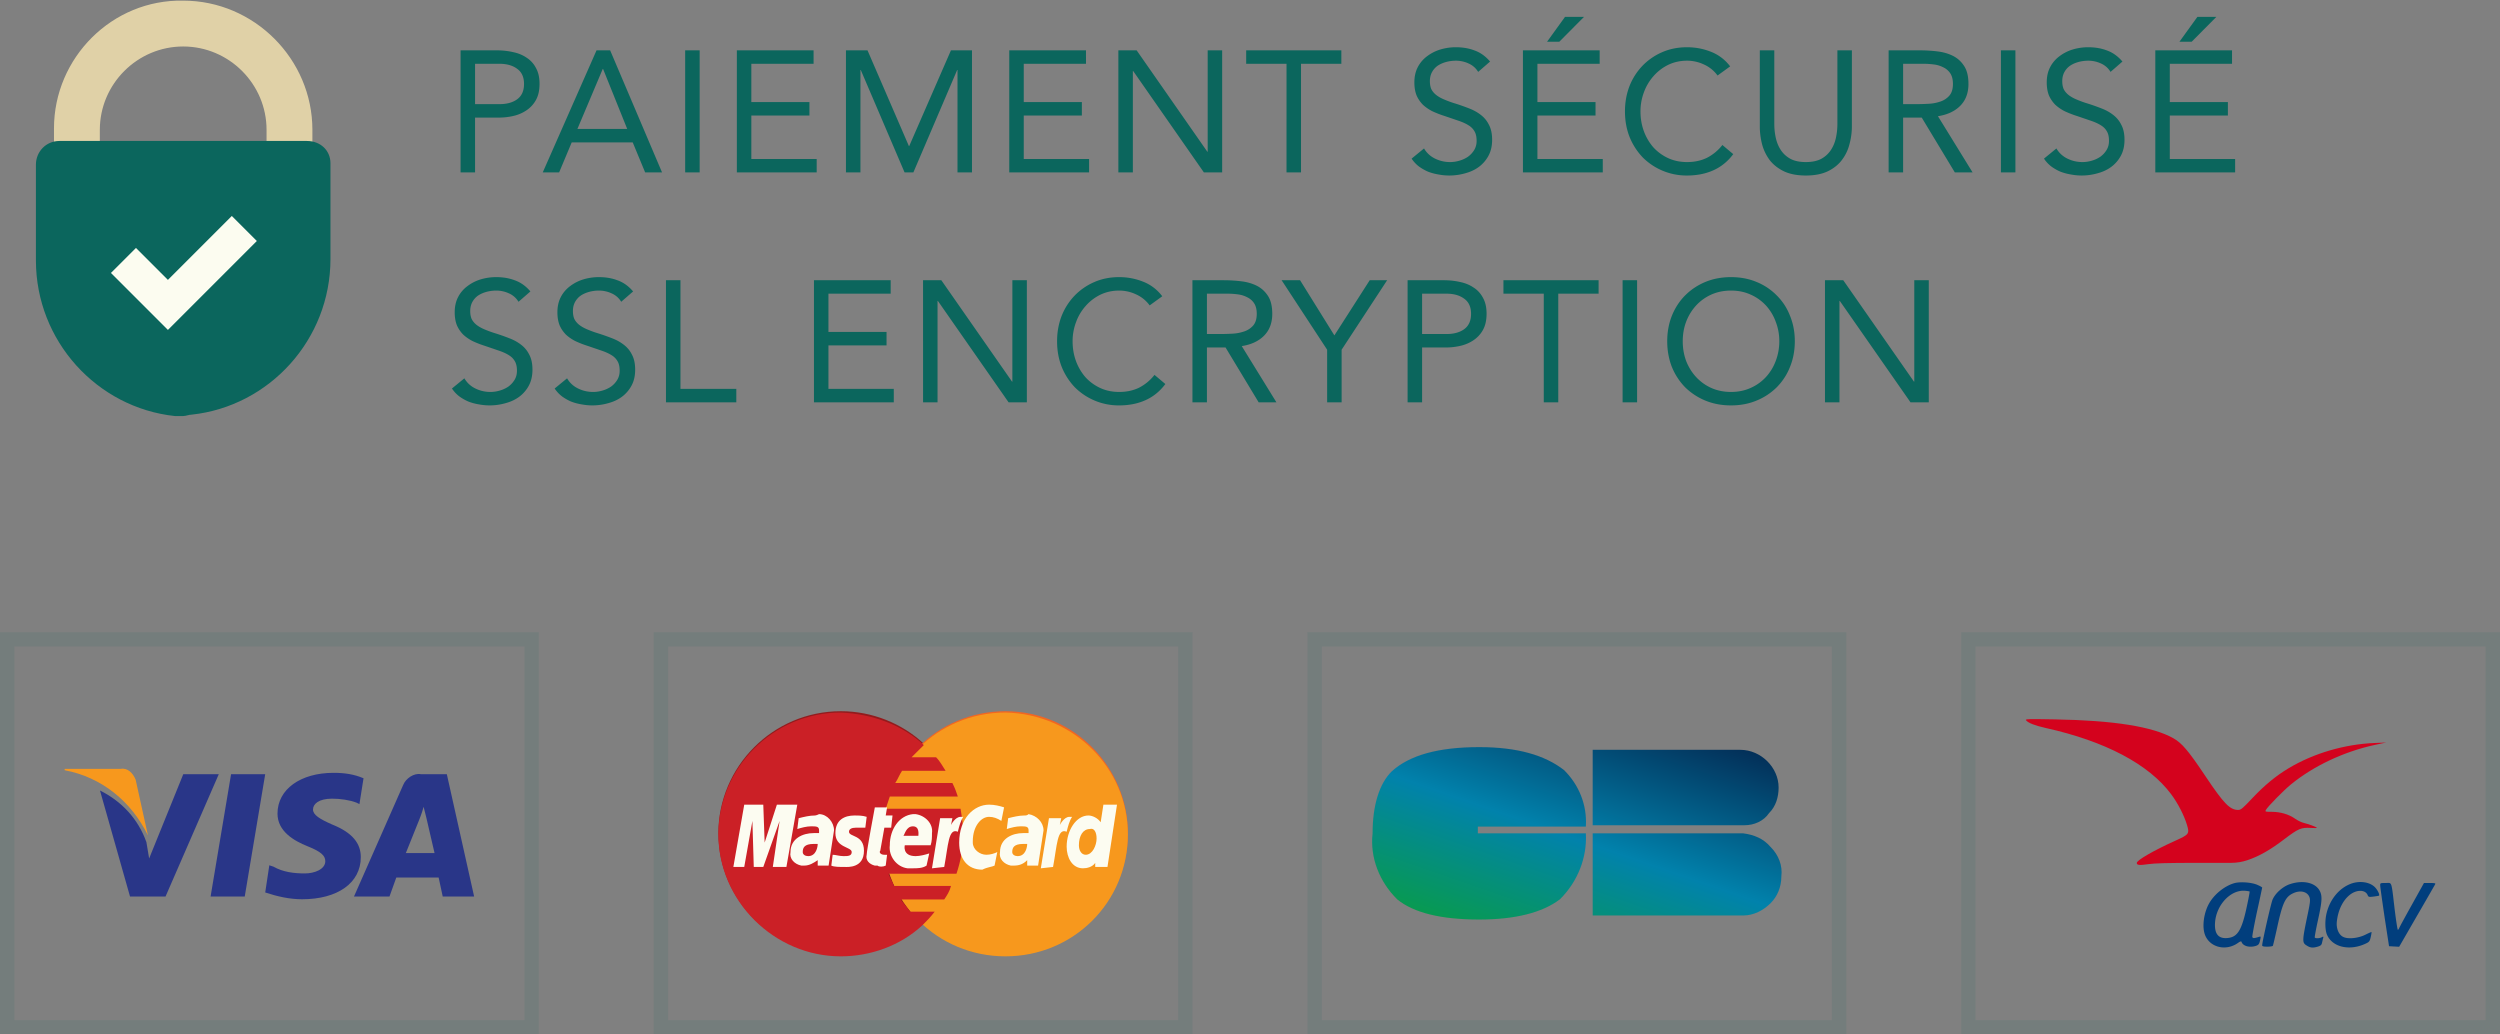 <svg width="348" height="144" viewBox="0 0 348 144" fill="none" xmlns="http://www.w3.org/2000/svg"><rect x="0" y="0" width="348" height="144" fill="#808080" stroke="none"/><path d="M13.896 21.943v-3.868c0-6.382 5.222-11.604 11.604-11.604s11.604 5.222 11.604 11.604v3.868h6.382v-3.868C43.486 8.21 35.363.089 25.5.089 15.637-.105 7.514 8.019 7.514 17.88v3.868h6.382z" fill="#E0D1A7"/><path d="M42.712 19.622H8.288C6.354 19.622 5 21.17 5 22.91v13.344c0 11.217 8.51 20.5 19.34 21.66h1.16c.387 0 .774-.193 1.16-.193C37.49 56.561 46 47.278 46 36.061V22.716c0-1.74-1.354-3.094-3.288-3.094" fill="#0B665D"/><path d="m35.75 33.546-3.481-3.481-8.896 8.896-4.448-4.448-3.482 3.481 7.93 7.93z" fill="#FCFCF0"/><path d="M64.112 7.008h5.04q1.176 0 2.232.24 1.08.216 1.896.768a3.7 3.7 0 0 1 1.32 1.44q.504.888.504 2.208 0 1.392-.528 2.304a4.1 4.1 0 0 1-1.368 1.44q-.816.528-1.8.744a8.7 8.7 0 0 1-1.872.216h-3.408V24h-2.016zm2.016 7.488h3.408q1.512 0 2.448-.672.96-.696.96-2.136t-.96-2.112q-.936-.696-2.448-.696h-3.408zm16.91-7.488h1.895L92.157 24h-2.352l-1.728-4.176h-8.496L77.83 24h-2.28zm.911 2.592h-.048l-3.528 8.352h6.936zm11.427-2.592h2.016V24h-2.016zm7.194 0h10.68V8.88h-8.664v5.328h8.088v1.872h-8.088v6.048h9.096V24H102.57zm15.187 0h3l5.76 13.32h.048l5.808-13.32h2.928V24h-2.016V9.744h-.048L127.141 24h-1.224l-6.096-14.256h-.048V24h-2.016zm22.733 0h10.68V8.88h-8.664v5.328h8.088v1.872h-8.088v6.048h9.096V24H140.49zm15.187 0h2.544l9.84 14.112h.048V7.008h2.016V24h-2.544l-9.84-14.112h-.048V24h-2.016zm31.039 1.872H181.1V24h-2.016V8.88h-5.616V7.008h13.248zm19.045 1.128a2.9 2.9 0 0 0-1.344-1.176 4.2 4.2 0 0 0-1.752-.384q-.672 0-1.32.168t-1.176.504q-.504.336-.816.888t-.312 1.296q0 .576.168 1.032.192.432.6.792t1.104.672a15 15 0 0 0 1.704.624 29 29 0 0 1 1.896.672q.936.36 1.632.912.72.552 1.128 1.392.432.816.432 2.064 0 1.272-.504 2.208a4.7 4.7 0 0 1-1.344 1.56q-.816.6-1.896.888a8 8 0 0 1-3.72.168 7.4 7.4 0 0 1-1.44-.384 6.7 6.7 0 0 1-1.272-.72 4.5 4.5 0 0 1-1.032-1.104l1.728-1.416q.552.936 1.536 1.416t2.088.48q.648 0 1.296-.192a4.1 4.1 0 0 0 1.2-.552q.528-.384.864-.936t.336-1.272q0-.792-.264-1.272a2.3 2.3 0 0 0-.816-.864q-.552-.36-1.392-.648l-1.968-.672a14 14 0 0 1-1.68-.648 5.8 5.8 0 0 1-1.344-.912 4.3 4.3 0 0 1-.888-1.296q-.312-.768-.312-1.824 0-1.224.48-2.136a4.4 4.4 0 0 1 1.296-1.512 5.8 5.8 0 0 1 1.848-.936 7.4 7.4 0 0 1 2.16-.312q1.44 0 2.616.456 1.2.432 2.136 1.536zm6.232-3h10.68V8.88h-8.664v5.328h8.088v1.872h-8.088v6.048h9.096V24h-11.112zm5.856-4.656h2.64l-3.432 3.456h-1.704zm21.235 8.16a4.75 4.75 0 0 0-1.896-1.536 5.5 5.5 0 0 0-2.352-.528q-1.416 0-2.616.576a6.5 6.5 0 0 0-2.04 1.56 6.9 6.9 0 0 0-1.344 2.256 7.5 7.5 0 0 0-.48 2.664q0 1.488.48 2.784a7.2 7.2 0 0 0 1.32 2.232 6.5 6.5 0 0 0 2.04 1.488q1.2.552 2.64.552 1.56 0 2.784-.6a6.45 6.45 0 0 0 2.136-1.776l1.512 1.272q-1.152 1.536-2.784 2.256-1.608.72-3.648.72a8.6 8.6 0 0 1-3.408-.672 8.6 8.6 0 0 1-2.76-1.848 9 9 0 0 1-1.824-2.832q-.648-1.632-.648-3.576 0-1.872.624-3.504a8.7 8.7 0 0 1 1.8-2.832 8.5 8.5 0 0 1 2.736-1.896q1.584-.696 3.48-.696 1.728 0 3.312.624a6.1 6.1 0 0 1 2.688 2.04zm18.698 7.008a9.5 9.5 0 0 1-.36 2.64 6 6 0 0 1-1.104 2.208q-.744.936-1.968 1.512-1.224.552-2.976.552t-2.976-.552q-1.224-.576-1.992-1.512a6.5 6.5 0 0 1-1.104-2.208 10 10 0 0 1-.336-2.64V7.008h2.016v10.224q0 1.032.216 1.992t.72 1.704 1.344 1.2q.84.432 2.112.432t2.112-.432a3.76 3.76 0 0 0 1.344-1.2 4.9 4.9 0 0 0 .72-1.704q.216-.96.216-1.992V7.008h2.016zm5.115-10.512h4.344q1.224 0 2.424.144 1.224.144 2.184.624t1.56 1.416q.6.912.6 2.496 0 1.872-1.128 3.024t-3.12 1.464L274.585 24h-2.472l-4.608-7.632h-2.592V24h-2.016zm2.016 7.488h1.8q.84 0 1.728-.048a5.9 5.9 0 0 0 1.656-.312 2.84 2.84 0 0 0 1.248-.816q.504-.576.504-1.632 0-.912-.36-1.464a2.33 2.33 0 0 0-.96-.84 3.8 3.8 0 0 0-1.32-.408q-.72-.096-1.464-.096h-2.832zm13.616-7.488h2.016V24h-2.016zm15.258 3a2.9 2.9 0 0 0-1.344-1.176 4.2 4.2 0 0 0-1.752-.384q-.672 0-1.32.168t-1.176.504q-.504.336-.816.888t-.312 1.296q0 .576.168 1.032.192.432.6.792t1.104.672a15 15 0 0 0 1.704.624 29 29 0 0 1 1.896.672q.936.36 1.632.912.72.552 1.128 1.392.432.816.432 2.064 0 1.272-.504 2.208a4.7 4.7 0 0 1-1.344 1.56q-.816.6-1.896.888a8 8 0 0 1-3.72.168 7.4 7.4 0 0 1-1.44-.384 6.7 6.7 0 0 1-1.272-.72 4.5 4.5 0 0 1-1.032-1.104l1.728-1.416q.552.936 1.536 1.416t2.088.48q.648 0 1.296-.192a4.1 4.1 0 0 0 1.2-.552q.528-.384.864-.936t.336-1.272q0-.792-.264-1.272a2.3 2.3 0 0 0-.816-.864q-.552-.36-1.392-.648l-1.968-.672a14 14 0 0 1-1.68-.648 5.8 5.8 0 0 1-1.344-.912 4.3 4.3 0 0 1-.888-1.296q-.312-.768-.312-1.824 0-1.224.48-2.136a4.4 4.4 0 0 1 1.296-1.512 5.8 5.8 0 0 1 1.848-.936 7.4 7.4 0 0 1 2.16-.312q1.44 0 2.616.456 1.2.432 2.136 1.536zm6.232-3h10.68V8.88h-8.664v5.328h8.088v1.872h-8.088v6.048h9.096V24h-11.112zm5.856-4.656h2.64l-3.432 3.456h-1.704zM72.176 42.008a2.9 2.9 0 0 0-1.344-1.176 4.2 4.2 0 0 0-1.752-.384q-.672 0-1.32.168t-1.176.504q-.504.336-.816.888t-.312 1.296q0 .576.168 1.032.192.432.6.792t1.104.672a15 15 0 0 0 1.704.624 29 29 0 0 1 1.896.672q.936.36 1.632.912.72.552 1.128 1.392.432.816.432 2.064 0 1.272-.504 2.208a4.7 4.7 0 0 1-1.344 1.56q-.816.6-1.896.888a8 8 0 0 1-3.72.168 7.4 7.4 0 0 1-1.44-.384 6.7 6.7 0 0 1-1.272-.72 4.5 4.5 0 0 1-1.032-1.104l1.728-1.416q.552.936 1.536 1.416t2.088.48q.648 0 1.296-.192a4.1 4.1 0 0 0 1.2-.552q.528-.384.864-.936t.336-1.272q0-.792-.264-1.272a2.3 2.3 0 0 0-.816-.864q-.552-.36-1.392-.648l-1.968-.672a14 14 0 0 1-1.68-.648 5.8 5.8 0 0 1-1.344-.912 4.3 4.3 0 0 1-.888-1.296q-.312-.768-.312-1.824 0-1.224.48-2.136a4.4 4.4 0 0 1 1.296-1.512 5.8 5.8 0 0 1 1.848-.936 7.4 7.4 0 0 1 2.16-.312q1.44 0 2.616.456 1.2.432 2.136 1.536zm14.296 0a2.9 2.9 0 0 0-1.344-1.176 4.2 4.2 0 0 0-1.752-.384q-.672 0-1.32.168t-1.176.504q-.504.336-.816.888t-.312 1.296q0 .576.168 1.032.192.432.6.792t1.104.672a15 15 0 0 0 1.704.624 29 29 0 0 1 1.896.672q.936.36 1.632.912.72.552 1.128 1.392.432.816.432 2.064 0 1.272-.504 2.208a4.7 4.7 0 0 1-1.344 1.56q-.816.6-1.896.888a8 8 0 0 1-3.72.168 7.4 7.4 0 0 1-1.44-.384 6.7 6.7 0 0 1-1.272-.72 4.5 4.5 0 0 1-1.032-1.104l1.728-1.416q.552.936 1.536 1.416t2.088.48q.648 0 1.296-.192a4.1 4.1 0 0 0 1.2-.552q.528-.384.864-.936t.336-1.272q0-.792-.264-1.272a2.3 2.3 0 0 0-.816-.864q-.552-.36-1.392-.648l-1.968-.672a14 14 0 0 1-1.68-.648 5.8 5.8 0 0 1-1.344-.912 4.3 4.3 0 0 1-.888-1.296q-.312-.768-.312-1.824 0-1.224.48-2.136a4.4 4.4 0 0 1 1.296-1.512 5.8 5.8 0 0 1 1.848-.936 7.4 7.4 0 0 1 2.16-.312q1.44 0 2.616.456 1.2.432 2.136 1.536zm6.232-3h2.016v15.12h7.776V56h-9.792zm20.6 0h10.68v1.872h-8.664v5.328h8.088v1.872h-8.088v6.048h9.096V56h-11.112zm15.186 0h2.544l9.84 14.112h.048V39.008h2.016V56h-2.544l-9.84-14.112h-.048V56h-2.016zm31.544 3.504a4.75 4.75 0 0 0-1.896-1.536 5.5 5.5 0 0 0-2.352-.528q-1.416 0-2.616.576a6.5 6.5 0 0 0-2.04 1.56 6.9 6.9 0 0 0-1.344 2.256 7.5 7.5 0 0 0-.48 2.664q0 1.488.48 2.784a7.2 7.2 0 0 0 1.32 2.232 6.5 6.5 0 0 0 2.04 1.488q1.2.552 2.64.552 1.56 0 2.784-.6a6.45 6.45 0 0 0 2.136-1.776l1.512 1.272q-1.152 1.536-2.784 2.256-1.608.72-3.648.72a8.6 8.6 0 0 1-3.408-.672 8.6 8.6 0 0 1-2.76-1.848 9 9 0 0 1-1.824-2.832q-.648-1.632-.648-3.576 0-1.872.624-3.504a8.7 8.7 0 0 1 1.8-2.832 8.5 8.5 0 0 1 2.736-1.896q1.584-.696 3.48-.696 1.728 0 3.312.624a6.1 6.1 0 0 1 2.688 2.04zm5.954-3.504h4.344q1.224 0 2.424.144 1.224.144 2.184.624t1.56 1.416q.6.912.6 2.496 0 1.872-1.128 3.024t-3.12 1.464L177.676 56h-2.472l-4.608-7.632h-2.592V56h-2.016zm2.016 7.488h1.8q.84 0 1.728-.048a5.9 5.9 0 0 0 1.656-.312 2.84 2.84 0 0 0 1.248-.816q.504-.576.504-1.632 0-.912-.36-1.464a2.33 2.33 0 0 0-.96-.84 3.8 3.8 0 0 0-1.32-.408q-.72-.096-1.464-.096h-2.832zm16.734 2.184-6.336-9.672h2.568l4.776 7.68 4.92-7.68h2.424l-6.336 9.672V56h-2.016zm11.201-9.672h5.04q1.176 0 2.233.24 1.078.216 1.896.768.839.528 1.32 1.44.503.888.503 2.208 0 1.392-.527 2.304a4.1 4.1 0 0 1-1.369 1.44q-.816.528-1.8.744a8.7 8.7 0 0 1-1.872.216h-3.408V56h-2.016zm2.016 7.488h3.408q1.512 0 2.448-.672.96-.696.961-2.136 0-1.44-.961-2.112-.936-.696-2.448-.696h-3.408zm24.571-5.616h-5.616V56h-2.016V40.88h-5.616v-1.872h13.248zm3.341-1.872h2.016V56h-2.016zm15.091 17.424q-1.944 0-3.576-.672a8.8 8.8 0 0 1-2.808-1.848 8.8 8.8 0 0 1-1.848-2.832q-.648-1.656-.648-3.576t.648-3.552q.672-1.656 1.848-2.832 1.2-1.2 2.808-1.872 1.632-.672 3.576-.672t3.552.672a8.3 8.3 0 0 1 2.808 1.872 8 8 0 0 1 1.848 2.832q.672 1.632.672 3.552t-.672 3.576a8.3 8.3 0 0 1-1.848 2.832 8.5 8.5 0 0 1-2.808 1.848q-1.608.672-3.552.672m0-1.872q1.488 0 2.712-.552a6.4 6.4 0 0 0 2.136-1.512 6.8 6.8 0 0 0 1.368-2.232 7.6 7.6 0 0 0 .504-2.76 7.4 7.4 0 0 0-.504-2.736 6.7 6.7 0 0 0-1.368-2.256A6.4 6.4 0 0 0 243.67 41q-1.224-.552-2.712-.552t-2.736.552a6.5 6.5 0 0 0-2.112 1.512 7 7 0 0 0-1.392 2.256q-.48 1.272-.48 2.736t.48 2.76q.504 1.272 1.392 2.232a6.5 6.5 0 0 0 2.112 1.512q1.248.552 2.736.552m13.079-15.552h2.544l9.84 14.112h.048V39.008h2.016V56h-2.544l-9.84-14.112h-.048V56h-2.016z" fill="#0B665D"/><path stroke="#0B665D" stroke-opacity=".1" stroke-width="2" d="M1 89h73v54H1z"/><path d="m29.314 124.798 2.851-17.031h4.752l-2.85 17.031zm21.289-16.463c-1.33-.568-2.66-.757-4.181-.757-4.562 0-7.794 2.271-7.794 5.677 0 2.46 2.281 3.785 4.182 4.542 1.9.757 2.471 1.325 2.471 2.082 0 1.135-1.52 1.703-2.851 1.703-1.52 0-3.041-.19-4.372-.946l-.57-.19-.57 3.785c1.71.568 3.42.946 5.132.946 4.942 0 8.173-2.271 8.173-5.866 0-1.893-1.14-3.406-3.992-4.542-1.71-.757-2.66-1.325-2.66-2.081 0-.757.76-1.514 2.66-1.514 1.14 0 2.471.189 3.422.567l.38.19zm7.984-.568c-.95-.189-2.091.568-2.471 1.514l-6.843 15.518h4.942l.95-2.649h5.893l.57 2.649H66l-3.802-17.032zm-2.091 10.976 1.9-4.731s.38-.946.571-1.703l.38 1.514 1.14 4.92zm-35.736.757-.38-2.271c-1.14-3.217-3.421-5.677-6.462-7.191l4.181 14.76h4.942l7.414-17.031h-4.942z" fill="#293688"/><path d="M9 107.029v.189c5.132.947 9.314 4.353 11.595 9.084l-1.71-7.759c-.38-.946-1.141-1.703-2.092-1.514z" fill="#F7981D"/><path stroke="#0B665D" stroke-opacity=".1" stroke-width="2" d="M92 89h73v54H92z"/><path d="M117.043 99C107.575 99 100 106.73 100 115.967c0 9.427 7.764 16.968 17.043 16.968 4.166 0 8.332-1.508 11.362-4.525.568-.565 1.137-1.131 1.705-1.885h-3.409c-.379-.565-.947-1.131-1.326-1.696h6.06c.379-.566.758-1.132.947-1.886h-7.953c-.19-.565-.569-1.131-.758-1.697h9.469c.568-1.696.946-3.582.946-5.279 0-1.131-.189-2.45-.378-3.581h-10.416l.568-1.697h9.469c-.189-.566-.379-1.131-.757-1.885h-7.954c.379-.566.568-1.132.947-1.697h6.06c-.379-.566-.758-1.32-1.326-1.886h-3.408l1.704-1.696c-3.03-2.828-7.196-4.525-11.552-4.525q.285 0 0 0" fill="#931B1D"/><path d="M157 115.967c0 9.427-7.575 16.968-17.043 16.968s-17.043-7.541-17.043-16.968S130.488 99 139.957 99 157 106.73 157 115.967" fill="#F16622"/><path d="M157 116.156c0 9.426-7.575 16.967-17.043 16.967s-17.043-7.541-17.043-16.967 7.574-16.967 17.043-16.967c9.468.188 17.043 7.729 17.043 16.967" fill="#F7981D"/><path d="M117.043 99.189c-9.468 0-17.043 7.729-17.043 16.967s7.764 16.967 17.043 16.967c4.166 0 8.332-1.508 11.362-4.336.568-.565 1.137-1.131 1.705-1.885h-3.409c-.379-.566-.947-1.131-1.326-1.697h6.06c.379-.565.758-1.131.947-1.885h-7.953c-.19-.566-.569-1.131-.758-1.697h9.469c.568-1.697.946-3.582.946-5.467 0-1.131-.189-2.451-.378-3.582h-10.416l.568-1.697h9.469c-.189-.566-.379-1.131-.757-1.885h-7.954c.379-.566.568-1.131.947-1.697h6.06c-.379-.565-.758-1.319-1.326-1.885h-3.408l1.704-1.697c-3.03-2.828-7.196-4.336-11.552-4.524q.285 0 0 0" fill="#CB2026"/><path d="m123.292 120.493.19-1.509h-.379c-.568 0-.757-.377-.568-.565l.568-3.205h.947l.189-1.697h-.947l.19-1.131h-1.705s-1.136 6.033-1.136 6.598c-.189.754.379 1.32 1.136 1.509h.379c.19.188.758.188 1.136 0m.568-2.828c-.189 1.508.947 3.016 2.462 3.204h.758c.568 0 1.325.001 1.894-.376l.378-1.698c-.568.189-1.325.378-1.894.378-1.893 0-1.514-1.508-1.514-1.508h3.598c.189-.566.189-1.132.189-1.697.189-1.32-.947-2.451-2.273-2.64h-.378c-1.894.189-3.22 2.074-3.22 4.337m3.22-2.64c.947 0 .757 1.131.757 1.32h-2.083c.189-.189.379-1.32 1.326-1.32m11.362 5.468.379-1.886c-.379.189-.947.377-1.515.377-.947 0-1.894-.754-1.894-1.696v-.189c0-2.074 1.136-3.394 2.272-3.394q.853 0 1.705.566l.378-1.885c-.568-.189-1.325-.377-2.083-.377-2.083 0-4.166 1.885-4.166 5.279 0 2.262 1.137 3.77 3.22 3.77.757-.377 1.325-.377 1.704-.565m-24.997-6.976c-.757 0-1.515.189-2.272.377l-.19 1.508c.569-.188 1.326-.377 1.894-.377.758 0 1.136 0 1.136.566v.377h-.757c-1.515 0-3.219.754-3.219 2.639-.19.943.568 1.697 1.514 1.886h.379c.758 0 1.326-.378 1.894-.755v.755h1.515l.757-4.902c0-1.132-.946-2.263-2.083-2.263-.378.189-.568.189-.568.189m.379 3.959c0 .377-.189 1.697-1.326 1.697-.378 0-.757-.189-.757-.566 0-.565.189-1.131 1.515-1.131zm3.787 3.205c.379 0 2.652.188 2.652-2.262 0-2.263-2.084-1.886-2.084-2.64 0-.377.379-.565.947-.565h1.326l.189-1.509c-.568-.188-1.136-.188-1.704-.188-1.326 0-2.651.565-2.651 2.451 0 2.073 2.272 1.885 2.272 2.639 0 .566-.568.566-1.136.566s-1.136-.189-1.515-.189l-.189 1.509c.378.188 1.136.188 1.893.188m35.981-8.672-.379 2.451c-.379-.566-1.136-.943-1.705-.943-1.704 0-3.03 2.074-3.03 4.336 0 1.508.758 3.016 2.273 3.016.568 0 1.326-.188 1.704-.753v.565h1.704l1.326-8.672zm-.947 4.713c0 .943-.569 2.262-1.515 2.262-.568 0-.947-.565-.947-1.319 0-1.32.568-2.263 1.515-2.263.568-.188.947.377.947 1.32m-49.047 3.959 1.136-6.41.19 6.41h1.325l2.273-6.41-.947 6.41h1.893l1.515-8.672h-2.84l-1.704 5.279-.19-5.279h-2.651l-1.515 8.672zm27.837 0c.568-3.017.568-5.467 1.894-4.902.189-.754.379-1.508.757-2.074h-.378c-.758 0-1.326 1.132-1.326 1.132l.19-.943h-1.705l-1.136 6.975zm11.173-7.164c-.757 0-1.515.189-2.272.377l-.19 1.508c.568-.188 1.326-.377 1.894-.377.758 0 1.136 0 1.136.566v.377h-.757c-1.515 0-3.219.754-3.219 2.639-.19.943.567 1.697 1.514 1.886h.379c.758 0 1.326-.189 1.894-.755v.755h1.515l.757-4.902c0-1.132-.947-2.074-2.083-2.263-.189.189-.379.189-.568.189m.379 3.959c0 .377-.19 1.697-1.326 1.697-.379 0-.757-.189-.757-.566 0-.565.189-1.131 1.515-1.131zm3.598 3.205c.568-3.017.568-5.467 1.893-4.902.19-.754.379-1.508.758-2.074h-.379c-.757 0-1.325 1.132-1.325 1.132l.189-.943h-1.704l-1.136 6.975z" fill="#FCFCF1"/><path stroke="#0B665D" stroke-opacity=".1" stroke-width="2" d="M183 89h73v54h-73z"/><path d="M205.717 116h15.034c.19 3.375-1.142 6.75-3.616 9.188-2.474 1.875-6.28 2.812-11.227 2.812q-7.994 0-11.418-2.812c-2.474-2.438-3.806-5.813-3.426-9.188 0-3.938.952-6.937 2.664-8.625 2.474-2.25 6.471-3.375 12.18-3.375 5.328 0 9.134 1.125 11.798 3.187 2.094 2.063 3.235 4.875 3.045 7.875h-15.034zm37.109-1.125h-21.123v-10.5h20.552c2.854 0 5.328 2.437 5.328 5.25 0 1.312-.38 2.625-1.332 3.562-.761 1.125-2.093 1.688-3.425 1.688m-.19 1.125c1.522.187 2.854.75 3.806 1.875 1.141 1.125 1.712 2.625 1.522 4.125 0 1.5-.571 2.812-1.522 3.75-.952.937-2.284 1.687-3.806 1.687h-20.933V116z" fill="url(#a)"/><path stroke="#0B665D" stroke-opacity=".1" stroke-width="2" d="M274 89h73v54h-73z"/><path d="M282.029 100.269c.31.378 1.241.73 2.741 1.069 8.261 1.838 14.338 5.032 17.454 9.216.931 1.239 1.797 2.933 2.198 4.25.375 1.264.31 1.355-1.629 2.229-3 1.355-5.353 2.711-5.353 3.089 0 .313.349.352 1.591.17.866-.131 2.728-.183 6.942-.183h4.596c.767 0 1.529-.123 2.257-.365 1.655-.56 3.193-1.434 5.158-2.933 1.94-1.473 2.327-1.642 3.659-1.564.491.026.879.026.879 0 0-.104-1.176-.548-1.771-.678-.349-.078-.918-.352-1.267-.6-.853-.612-2.056-.964-3.245-.964-.931 0-.957-.013-.828-.261.246-.456 2.47-2.724 3.478-3.546 3.194-2.607 7.396-4.575 11.714-5.513l1.551-.326-1.616.065c-4.176.169-8.481 1.434-11.946 3.506-1.771 1.056-3.374 2.386-5.016 4.12-1.384 1.473-1.642 1.694-2.004 1.694-1.164 0-2.004-.86-4.577-4.706-2.34-3.506-3.271-4.601-4.448-5.266-2.87-1.629-8.274-2.49-16.484-2.633-3.84-.065-4.189-.065-4.034.13" fill="#D4021D"/><path d="M311.106 122.912c-1.267.326-2.676 1.381-3.465 2.62-.879 1.382-1.176 3.532-.659 4.719.737 1.681 2.935 2.163 4.564.99.297-.208.439-.247.478-.13.194.6 1.151.847 2.056.534.31-.117.414-.247.517-.73.129-.573.129-.586-.142-.508-.686.222-.854.222-.931.026-.039-.104.258-1.682.646-3.506.401-1.812.724-3.338.724-3.377 0-.052-.31-.221-.672-.378-.763-.339-2.301-.456-3.116-.26m2.043 1.186c.026.039-.155.991-.401 2.138-.711 3.311-1.293 4.223-2.715 4.34-1.267.105-1.823-.625-1.694-2.229.207-2.424 2.172-4.497 4.138-4.353.336.026.633.078.672.104m5.663-1.043c-1.009.313-2.082 1.264-2.47 2.164-.232.56-1.448 5.905-1.448 6.374 0 .131.181.183.698.183.388 0 .737-.052.789-.118.039-.078.297-1.173.582-2.463.763-3.533 1.151-4.354 2.262-4.862 1.009-.47 1.992-.209 2.263.586.116.365.078.717-.194 2.047-.866 4.145-.866 4.249-.155 4.679.478.3.827.326 1.526.118.4-.131.504-.235.568-.561.052-.221.117-.508.156-.639.051-.208.025-.221-.194-.104-.311.17-.892.196-.983.039-.026-.052.168-1.134.44-2.372.543-2.451.62-3.285.336-3.95-.517-1.264-2.276-1.734-4.176-1.121m8.507-.065c-1.642.587-2.935 2.099-3.439 4.054-.272 1.03-.246 2.451.052 3.102.762 1.708 3.115 2.242 5.326 1.226.543-.248.608-.326.75-.939.078-.352.129-.665.104-.691-.013-.026-.401.144-.841.365-1.021.509-2.456.652-3.116.3-.62-.313-.969-1.186-.866-2.138.181-1.616.853-2.972 1.849-3.741.944-.717 2.107-.691 2.431.052.116.287.181.3.84.222.388-.052.724-.104.75-.13.129-.118-.207-.809-.569-1.174-.711-.717-2.082-.925-3.271-.508m4.008.274c0 .209.284 2.177.608 4.406l.62 4.041.711.039.698.039 2.457-4.262a576 576 0 0 0 2.56-4.446c.077-.13-.065-.169-.724-.169h-.841l-1.68 3.024c-.931 1.669-1.733 3.142-1.772 3.259-.051.13-.129.235-.181.235s-.258-1.304-.452-2.907c-.478-4.015-.336-3.611-1.254-3.611-.75 0-.763.013-.75.352" fill="#013E7D"/><defs><linearGradient id="a" x1="243.425" y1="104.537" x2="229.94" y2="143.402" gradientUnits="userSpaceOnUse"><stop stop-color="#033059"/><stop offset=".473" stop-color="#0182AC"/><stop offset="1" stop-color="#0AA136"/></linearGradient></defs></svg>
